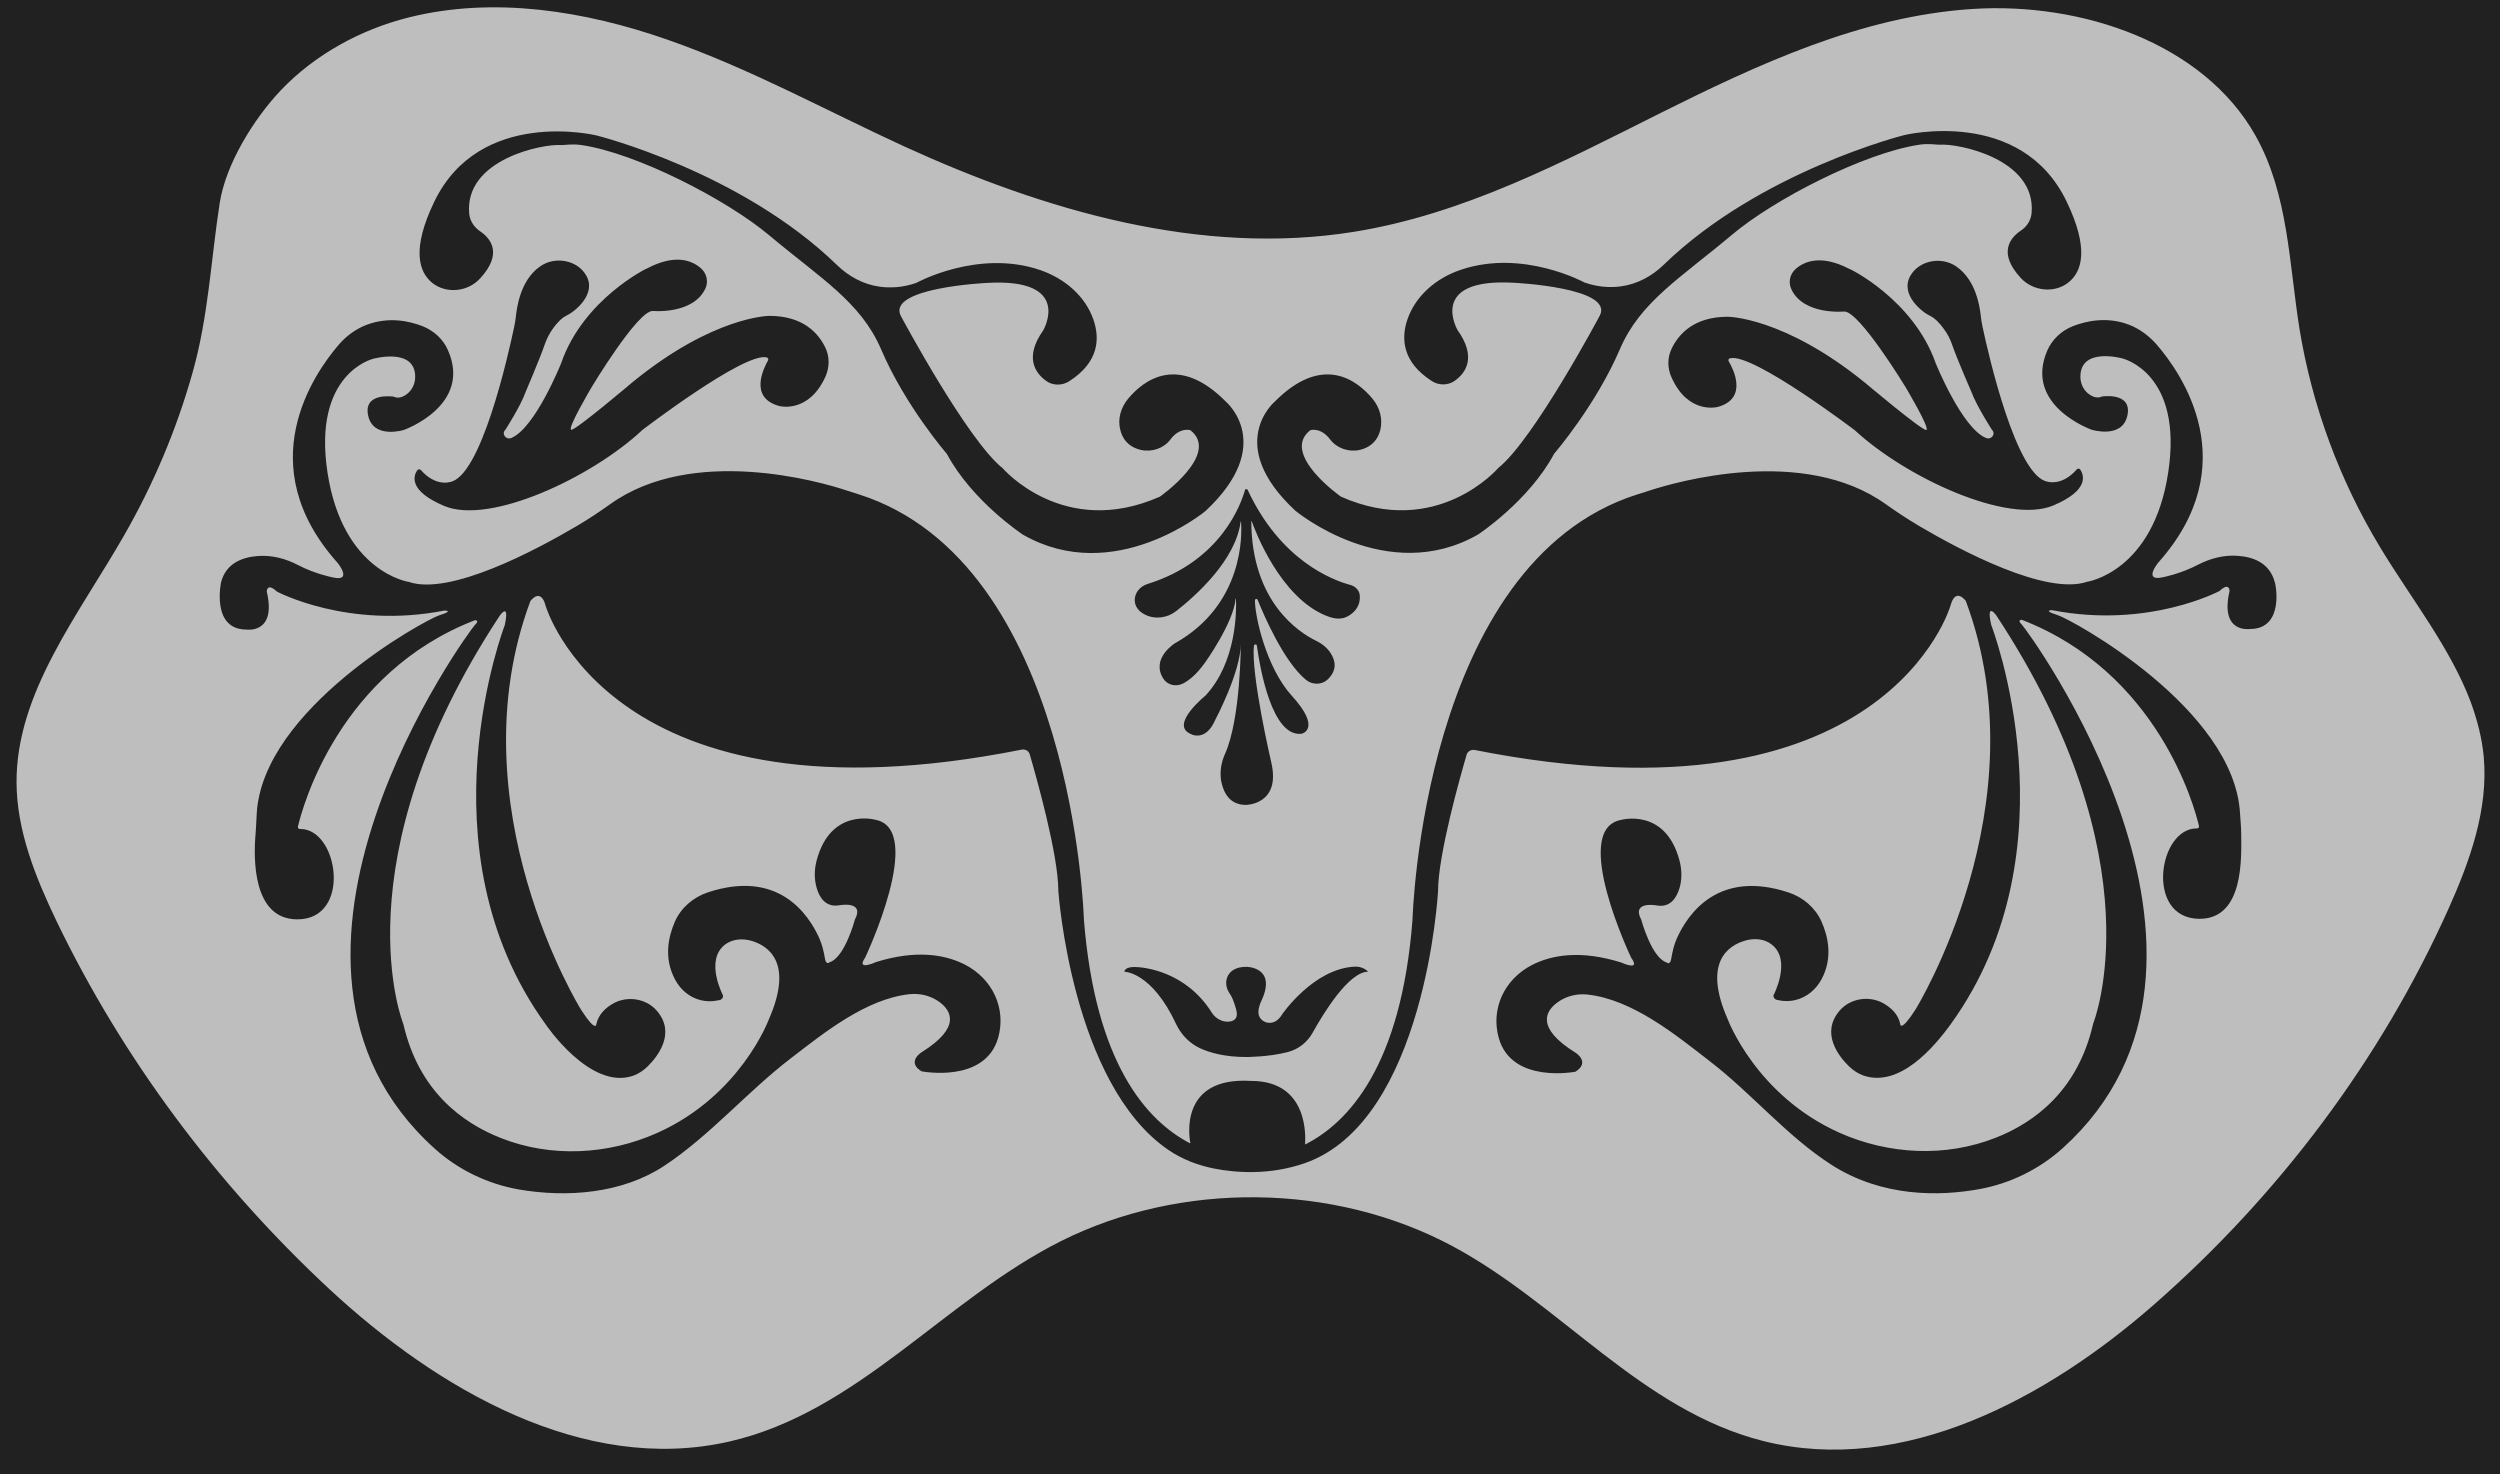 <svg width="78" height="46" viewBox="0 0 78 46" fill="none" xmlns="http://www.w3.org/2000/svg">
<rect width="78" height="46" fill="#F5F5F5"/>
<g id="Sala Kaya index" clip-path="url(#clip0_879_1058)">
<rect width="1442" height="4729" transform="translate(-27 -4661)" fill="#212121"/>
<g id="n6_footter">
</g>
<g id="men&#195;&#186;_ppal">
<g id="Vector">
<path id="Vector_2" d="M77.093 21.92C76.459 20.219 75.227 18.676 74.261 17.077C72.993 14.98 72.142 12.669 71.749 10.29C71.417 8.239 71.405 6.069 70.372 4.232C68.76 1.361 64.962 0.05 61.508 0.282C58.054 0.514 54.854 2.006 51.799 3.531C48.743 5.063 45.658 6.685 42.24 7.233C37.464 8.001 32.585 6.566 28.231 4.577C25.768 3.447 23.395 2.135 20.822 1.237C18.25 0.338 15.412 -0.119 12.761 0.542C11.24 0.921 9.815 1.712 8.764 2.814C7.913 3.712 7.043 5.125 6.856 6.329C6.578 8.12 6.506 9.872 6.004 11.64C5.509 13.392 4.797 15.088 3.885 16.681C2.466 19.168 0.504 21.598 0.516 24.412C0.522 25.926 1.113 27.384 1.778 28.769C3.837 33.03 6.741 36.934 10.286 40.229C13.619 43.32 18.196 46.016 22.755 44.976C26.764 44.06 29.451 40.562 33.086 38.731C36.836 36.844 41.618 36.901 45.314 38.878C48.713 40.698 51.225 44.004 55.011 44.959C59.383 46.061 63.875 43.614 67.184 40.721C71.127 37.273 74.285 33.041 76.38 28.384C77.063 26.864 77.642 25.248 77.492 23.604C77.437 23.027 77.292 22.468 77.093 21.92ZM39.77 12.533C41.268 11.024 42.343 11.867 42.82 12.437C43.055 12.72 43.152 13.087 43.061 13.432C42.959 13.81 42.693 13.974 42.427 14.037C42.083 14.116 41.709 13.986 41.503 13.714C41.208 13.319 40.882 13.421 40.882 13.421C39.934 14.161 41.836 15.495 41.836 15.495C44.843 16.828 46.745 14.602 46.745 14.602C47.856 13.714 49.909 9.855 49.909 9.855C50.386 8.968 47.216 8.821 47.216 8.821C44.523 8.674 45.477 10.301 45.477 10.301C46.08 11.149 45.73 11.635 45.392 11.878C45.181 12.03 44.891 12.03 44.673 11.889C43.738 11.29 43.713 10.544 43.913 9.962C44.166 9.233 44.8 8.679 45.573 8.419C47.511 7.758 49.438 8.815 49.438 8.815C49.86 8.962 50.247 8.979 50.573 8.934C51.086 8.866 51.545 8.612 51.907 8.261C54.92 5.34 59.413 4.215 59.413 4.215C59.413 4.215 63.054 3.322 64.479 6.289C65.192 7.77 64.956 8.476 64.539 8.809C64.105 9.16 63.434 9.086 63.054 8.679C62.323 7.894 62.716 7.419 63.054 7.193C63.247 7.063 63.368 6.865 63.386 6.645C63.531 4.955 61.092 4.469 60.518 4.515C60.433 4.52 60.174 4.469 59.884 4.515C58.175 4.769 55.355 6.21 54.027 7.334C52.433 8.674 51.177 9.414 50.543 10.889C49.788 12.652 48.49 14.155 48.49 14.155C47.699 15.636 46.117 16.676 46.117 16.676C43.267 18.309 40.416 15.935 40.416 15.935C38.188 13.867 39.77 12.533 39.77 12.533ZM53.936 11.273C54.081 11.516 54.546 12.437 53.592 12.697C53.592 12.697 52.68 12.946 52.155 11.782C52.022 11.494 52.016 11.166 52.155 10.878C52.36 10.448 52.831 9.883 53.9 9.883C53.9 9.883 55.645 9.877 58.187 11.94C58.187 11.94 59.938 13.415 60.095 13.415C60.252 13.415 59.455 12.081 59.455 12.081C59.455 12.081 58.018 9.714 57.541 9.719C57.541 9.719 56.279 9.843 55.893 9.03C55.79 8.815 55.838 8.561 56.019 8.397C56.285 8.159 56.804 7.928 57.692 8.386C57.674 8.363 59.697 9.335 60.397 11.341C60.397 11.341 61.212 13.353 61.961 13.664C62.13 13.737 62.281 13.534 62.148 13.409C62.148 13.409 61.671 12.669 61.508 12.228C61.508 12.228 61.055 11.188 60.91 10.765C60.85 10.584 60.76 10.409 60.639 10.25C60.524 10.092 60.373 9.928 60.228 9.86C59.98 9.747 59.256 9.188 59.612 8.589C59.89 8.126 60.56 7.996 61.025 8.306C61.357 8.532 61.695 8.973 61.798 9.832C61.81 9.951 61.828 10.064 61.852 10.182C62.04 11.07 62.915 14.907 63.899 15.031C63.899 15.031 64.34 15.167 64.793 14.647C64.823 14.613 64.877 14.613 64.902 14.647C65.016 14.816 65.198 15.291 64.062 15.771C62.637 16.37 59.467 14.901 57.873 13.426C57.873 13.426 54.703 11.019 53.991 11.177C53.936 11.177 53.912 11.228 53.936 11.273ZM38.569 31.498C38.496 31.233 38.43 31.086 38.37 31.006C38.249 30.831 38.213 30.611 38.321 30.424C38.406 30.283 38.569 30.165 38.889 30.165C38.889 30.165 39.837 30.165 39.366 31.204C39.366 31.204 39.269 31.38 39.263 31.566C39.251 31.854 39.595 32.018 39.837 31.837C39.897 31.792 39.952 31.735 40 31.651C40 31.651 40.984 30.21 42.282 30.159C42.433 30.153 42.584 30.215 42.687 30.317C42.083 30.317 41.292 31.611 40.954 32.221C40.791 32.515 40.513 32.741 40.169 32.826C39.583 32.979 38.883 32.979 38.883 32.979C38.225 32.979 37.754 32.849 37.434 32.702C37.102 32.544 36.848 32.272 36.697 31.956C35.936 30.317 35.079 30.317 35.079 30.317C35.079 30.317 35.079 30.17 35.393 30.17C35.695 30.17 36.999 30.306 37.808 31.594C37.911 31.758 38.098 31.877 38.303 31.877C38.49 31.871 38.647 31.792 38.569 31.498ZM38.925 15.28C39.946 17.478 41.552 18.094 42.137 18.252C42.306 18.297 42.421 18.439 42.427 18.597C42.439 18.868 42.313 19.038 42.168 19.151C41.962 19.315 41.733 19.354 41.395 19.218C39.946 18.653 39.154 16.551 39.052 16.257C39.052 16.252 39.04 16.257 39.04 16.263C39.052 18.778 40.519 19.727 41.063 19.993C41.25 20.083 41.419 20.219 41.522 20.388C41.757 20.767 41.6 21.038 41.413 21.208C41.232 21.372 40.942 21.372 40.749 21.213C40.048 20.643 39.414 19.151 39.239 18.716C39.221 18.67 39.154 18.682 39.154 18.727C39.148 19.202 39.499 20.823 40.302 21.705C41.25 22.745 40.616 22.892 40.616 22.892C39.686 23.016 39.312 20.852 39.215 20.145C39.209 20.094 39.13 20.094 39.124 20.145C39.022 21.027 39.662 23.779 39.662 23.779C39.976 25.113 38.871 25.113 38.871 25.113C38.364 25.113 38.176 24.734 38.104 24.384C38.05 24.095 38.098 23.796 38.219 23.525C38.714 22.428 38.714 20.072 38.714 20.072C38.714 20.959 37.923 22.445 37.923 22.445C37.609 23.186 37.132 22.892 37.132 22.892C36.498 22.598 37.609 21.705 37.609 21.705C38.575 20.671 38.581 19.077 38.563 18.682C38.563 18.676 38.557 18.676 38.551 18.682C38.484 19.433 37.603 20.665 37.603 20.665C37.331 21.049 37.083 21.242 36.896 21.332C36.679 21.439 36.413 21.366 36.292 21.168C35.9 20.541 36.655 20.072 36.655 20.072C38.822 18.857 38.75 16.647 38.72 16.274C38.72 16.269 38.708 16.269 38.708 16.274C38.557 17.467 37.325 18.574 36.697 19.066C36.425 19.281 36.033 19.337 35.719 19.173C35.495 19.06 35.417 18.902 35.405 18.755C35.387 18.512 35.562 18.292 35.809 18.218C38.11 17.501 38.732 15.698 38.847 15.274C38.871 15.257 38.913 15.257 38.925 15.28ZM13.546 6.3C14.971 3.334 18.612 4.226 18.612 4.226C18.612 4.226 23.105 5.345 26.118 8.273C26.48 8.623 26.939 8.877 27.452 8.945C27.778 8.99 28.171 8.973 28.588 8.826C28.588 8.826 30.514 7.764 32.452 8.425C33.225 8.691 33.859 9.239 34.113 9.968C34.318 10.556 34.294 11.296 33.358 11.895C33.14 12.036 32.845 12.036 32.639 11.883C32.301 11.64 31.951 11.149 32.549 10.307C32.549 10.307 33.497 8.674 30.804 8.826C30.804 8.826 27.634 8.973 28.111 9.866C28.111 9.866 30.17 13.72 31.281 14.607C31.281 14.607 33.183 16.828 36.19 15.495C36.19 15.495 38.092 14.161 37.138 13.421C37.138 13.421 36.806 13.319 36.516 13.714C36.31 13.986 35.942 14.116 35.592 14.037C35.32 13.974 35.061 13.81 34.958 13.432C34.861 13.087 34.964 12.72 35.2 12.437C35.676 11.867 36.757 11.024 38.249 12.533C38.249 12.533 39.831 13.867 37.615 15.941C37.615 15.941 34.765 18.314 31.915 16.681C31.915 16.681 30.333 15.641 29.542 14.161C29.542 14.161 28.243 12.663 27.489 10.895C26.855 9.42 25.593 8.679 23.998 7.34C22.664 6.221 19.85 4.775 18.141 4.526C17.852 4.481 17.592 4.532 17.507 4.526C16.934 4.481 14.488 4.972 14.639 6.662C14.657 6.882 14.784 7.08 14.971 7.21C15.309 7.436 15.702 7.911 14.971 8.696C14.597 9.103 13.927 9.177 13.486 8.826C13.069 8.487 12.834 7.781 13.546 6.3ZM23.914 11.149C23.201 10.996 20.043 13.415 20.043 13.415C18.461 14.896 15.291 16.382 13.866 15.788C12.731 15.314 12.9 14.839 13.021 14.669C13.045 14.636 13.099 14.636 13.13 14.664C13.588 15.184 14.023 15.042 14.023 15.042C15.002 14.912 15.859 11.07 16.046 10.182C16.07 10.069 16.088 9.951 16.1 9.832C16.203 8.968 16.535 8.527 16.867 8.301C17.326 7.99 18.003 8.114 18.28 8.578C18.643 9.171 17.918 9.736 17.67 9.849C17.526 9.917 17.375 10.081 17.26 10.239C17.145 10.397 17.055 10.572 16.994 10.753C16.849 11.177 16.402 12.223 16.402 12.223C16.245 12.669 15.768 13.409 15.768 13.409C15.636 13.534 15.787 13.737 15.956 13.664C16.704 13.347 17.507 11.335 17.507 11.335C18.196 9.329 20.212 8.352 20.2 8.369C21.088 7.905 21.607 8.137 21.873 8.374C22.054 8.538 22.108 8.792 22.006 9.007C21.619 9.821 20.363 9.702 20.363 9.702C19.886 9.702 18.461 12.076 18.461 12.076C18.461 12.076 17.67 13.409 17.827 13.409C17.984 13.409 19.729 11.929 19.729 11.929C22.265 9.855 24.005 9.855 24.005 9.855C25.073 9.855 25.544 10.414 25.75 10.844C25.889 11.132 25.882 11.454 25.756 11.748C25.23 12.912 24.319 12.669 24.319 12.669C23.358 12.415 23.823 11.494 23.962 11.245C23.986 11.211 23.962 11.16 23.914 11.149ZM70.197 19.625C70.197 19.625 69.249 19.772 69.563 18.439C69.563 18.439 69.563 18.145 69.249 18.439C69.249 18.439 67.033 19.625 64.026 19.038C64.026 19.038 63.712 19.038 64.183 19.185C64.642 19.326 69.708 22.106 69.889 25.378C69.901 25.587 69.925 25.802 69.925 26.011C69.932 26.751 70.016 28.667 68.627 28.667C66.918 28.667 67.335 25.825 68.549 25.847C68.591 25.847 68.615 25.813 68.609 25.774C68.464 25.152 67.323 20.976 63.078 19.337C63.078 19.337 62.921 19.337 63.078 19.484C63.229 19.625 70.855 29.967 64.352 35.827C63.628 36.477 62.722 36.929 61.738 37.104C60.512 37.324 58.737 37.358 57.149 36.347C55.748 35.448 54.667 34.126 53.35 33.114C52.3 32.301 50.941 31.182 49.522 31.029C49.196 30.995 48.864 31.08 48.604 31.267C48.23 31.532 47.892 32.058 49.154 32.843C49.154 32.843 49.631 33.137 49.154 33.437C49.154 33.437 47.173 33.826 46.763 32.391C46.503 31.481 46.932 30.543 47.819 30.097C48.417 29.797 49.311 29.633 50.579 30.029C50.579 30.029 51.213 30.323 50.893 29.882C50.893 29.882 48.985 25.881 50.573 25.582C50.573 25.582 51.968 25.186 52.403 26.859C52.475 27.136 52.481 27.429 52.403 27.701C52.312 28.006 52.119 28.328 51.684 28.249C51.684 28.249 50.893 28.102 51.207 28.695C51.207 28.695 51.527 29.882 51.998 30.029C51.998 30.029 52.107 30.131 52.143 29.91C52.179 29.695 52.227 29.481 52.318 29.277C52.662 28.514 53.604 27.124 55.796 27.842C56.261 27.995 56.635 28.322 56.828 28.746C57.04 29.221 57.191 29.893 56.828 30.56C56.66 30.871 56.37 31.12 56.007 31.204C55.856 31.238 55.675 31.25 55.488 31.204C55.488 31.204 55.331 31.204 55.331 31.057C55.331 31.057 55.917 29.956 55.271 29.464C55.047 29.289 54.733 29.266 54.456 29.345C53.918 29.498 53.121 30.023 53.906 31.803C53.906 31.803 54.788 34.177 57.39 35.341C58.924 36.025 60.699 36.115 62.263 35.499C63.489 35.019 64.835 34.013 65.306 31.939C65.306 31.939 67.359 26.898 62.281 19.196C62.281 19.196 61.961 18.75 62.124 19.49C62.124 19.49 64.823 26.452 60.874 31.939C60.337 32.685 59.256 33.945 58.133 33.555C57.964 33.493 57.813 33.391 57.686 33.267C57.366 32.956 56.792 32.227 57.402 31.526C57.728 31.148 58.32 31.052 58.767 31.306C59.002 31.442 59.226 31.645 59.286 31.945C59.286 31.945 59.286 32.239 59.763 31.498C59.763 31.498 63.712 25.118 61.333 18.75C61.333 18.75 61.013 18.303 60.856 18.896C60.856 18.896 58.827 25.943 46.014 23.4C45.905 23.378 45.791 23.44 45.76 23.541C45.561 24.225 44.867 26.667 44.867 27.808C44.867 27.808 44.474 34.974 40.712 36.29C39.607 36.675 38.551 36.59 37.886 36.46C37.373 36.358 36.884 36.172 36.455 35.878C33.436 33.821 33.02 27.797 33.02 27.797C33.02 26.655 32.325 24.214 32.126 23.53C32.096 23.428 31.987 23.366 31.872 23.389C19.059 25.943 17.024 18.902 17.024 18.902C16.867 18.309 16.547 18.755 16.547 18.755C14.174 25.13 18.129 31.504 18.129 31.504C18.606 32.244 18.606 31.95 18.606 31.95C18.673 31.651 18.89 31.447 19.126 31.312C19.572 31.057 20.164 31.154 20.49 31.532C21.1 32.233 20.52 32.962 20.206 33.273C20.08 33.397 19.929 33.499 19.76 33.561C18.413 34.035 17.018 31.95 17.018 31.95C13.057 26.469 15.75 19.501 15.75 19.501C15.907 18.761 15.593 19.207 15.593 19.207C10.527 26.915 12.586 31.956 12.586 31.956C13.063 34.03 14.41 35.03 15.636 35.51C17.199 36.126 18.981 36.03 20.508 35.346C23.111 34.182 23.986 31.809 23.986 31.809C24.771 30.029 23.968 29.503 23.437 29.351C23.159 29.272 22.845 29.3 22.622 29.47C21.976 29.967 22.561 31.063 22.561 31.063C22.561 31.21 22.404 31.21 22.404 31.21C22.211 31.255 22.036 31.244 21.885 31.21C21.523 31.131 21.233 30.882 21.064 30.566C20.702 29.893 20.853 29.221 21.058 28.752C21.245 28.328 21.625 27.995 22.084 27.842C24.276 27.119 25.218 28.509 25.562 29.272C25.653 29.475 25.701 29.684 25.738 29.905C25.774 30.125 25.882 30.023 25.882 30.023C26.36 29.876 26.673 28.69 26.673 28.69C26.987 28.096 26.196 28.243 26.196 28.243C25.762 28.322 25.562 28 25.478 27.695C25.399 27.418 25.405 27.13 25.478 26.853C25.913 25.186 27.308 25.576 27.308 25.576C28.89 25.87 26.994 29.876 26.994 29.876C26.692 30.311 27.326 30.018 27.326 30.018C28.594 29.622 29.481 29.786 30.085 30.085C30.973 30.532 31.401 31.47 31.142 32.38C30.731 33.815 28.751 33.425 28.751 33.425C28.274 33.131 28.751 32.832 28.751 32.832C30.013 32.046 29.668 31.521 29.3 31.255C29.04 31.069 28.708 30.984 28.382 31.018C27.012 31.165 25.707 32.227 24.681 33.013C23.316 34.058 22.163 35.42 20.732 36.369C19.427 37.234 17.713 37.375 16.179 37.11C15.195 36.934 14.283 36.488 13.564 35.838C7.055 29.984 14.669 19.637 14.82 19.495C14.977 19.349 14.82 19.349 14.82 19.349C10.575 20.993 9.44 25.169 9.295 25.791C9.289 25.83 9.313 25.864 9.356 25.864C10.563 25.841 10.986 28.684 9.277 28.684C7.882 28.684 7.907 26.791 7.973 26.028C7.991 25.819 7.997 25.604 8.009 25.395C8.184 22.123 13.25 19.343 13.709 19.196C14.186 19.049 13.866 19.049 13.866 19.049C10.859 19.642 8.637 18.456 8.637 18.456C8.323 18.162 8.323 18.456 8.323 18.456C8.637 19.789 7.689 19.642 7.689 19.642C6.578 19.642 6.898 18.162 6.898 18.162C7.055 17.568 7.568 17.382 8.045 17.348C8.48 17.314 8.909 17.427 9.289 17.625C9.839 17.913 10.382 18.015 10.382 18.015C11.016 18.162 10.539 17.568 10.539 17.568C7.792 14.506 9.796 11.652 10.575 10.748C10.805 10.482 11.101 10.262 11.445 10.132C12.127 9.877 12.761 10.013 13.184 10.177C13.54 10.318 13.83 10.589 13.975 10.923C14.742 12.658 12.598 13.415 12.598 13.415C12.598 13.415 11.65 13.709 11.487 12.969C11.324 12.228 12.278 12.375 12.278 12.375C12.399 12.432 12.526 12.403 12.628 12.341C12.84 12.217 12.954 11.991 12.954 11.759C12.954 10.827 11.644 11.194 11.644 11.194C11.644 11.194 9.742 11.64 10.219 14.749C10.696 17.857 12.755 18.156 12.755 18.156C14.035 18.591 16.698 17.178 18.009 16.404C18.365 16.195 18.703 15.969 19.035 15.732C21.619 13.878 25.617 15.037 26.396 15.297C26.529 15.342 26.661 15.376 26.788 15.421C33.509 17.557 33.817 28.684 33.817 28.684C34.173 33.194 35.785 34.974 37.126 35.669C37.132 35.674 37.138 35.669 37.138 35.663C37.102 35.477 36.788 33.583 39.04 33.725C40.845 33.725 40.73 35.51 40.718 35.697C40.718 35.703 40.724 35.708 40.73 35.703C42.077 35.019 43.719 33.25 44.07 28.695C44.07 28.695 44.366 17.563 51.08 15.427C51.213 15.387 51.346 15.348 51.473 15.302C52.258 15.048 56.249 13.878 58.839 15.732C59.171 15.969 59.516 16.195 59.866 16.404C61.176 17.178 63.839 18.586 65.119 18.151C65.119 18.151 67.178 17.851 67.649 14.737C68.12 11.624 66.218 11.183 66.218 11.183C66.218 11.183 64.908 10.816 64.908 11.754C64.908 11.985 65.022 12.217 65.234 12.336C65.337 12.398 65.463 12.426 65.584 12.37C65.584 12.37 66.532 12.223 66.375 12.963C66.218 13.703 65.264 13.409 65.264 13.409C65.264 13.409 63.12 12.658 63.881 10.923C64.032 10.589 64.316 10.318 64.672 10.177C65.095 10.013 65.729 9.872 66.411 10.126C66.755 10.256 67.045 10.476 67.281 10.742C68.066 11.646 70.07 14.5 67.329 17.563C67.329 17.563 66.852 18.156 67.486 18.009C67.486 18.009 68.029 17.907 68.579 17.619C68.959 17.422 69.388 17.308 69.823 17.342C70.3 17.376 70.813 17.563 70.97 18.156C70.988 18.145 71.308 19.625 70.197 19.625Z" fill="#BEBEBE"/>
</g>
</g>
</g>
<defs>
<clipPath id="clip0_879_1058">
<rect width="1442" height="4729" fill="white" transform="translate(-27 -4661)"/>
</clipPath>
</defs>
</svg>
